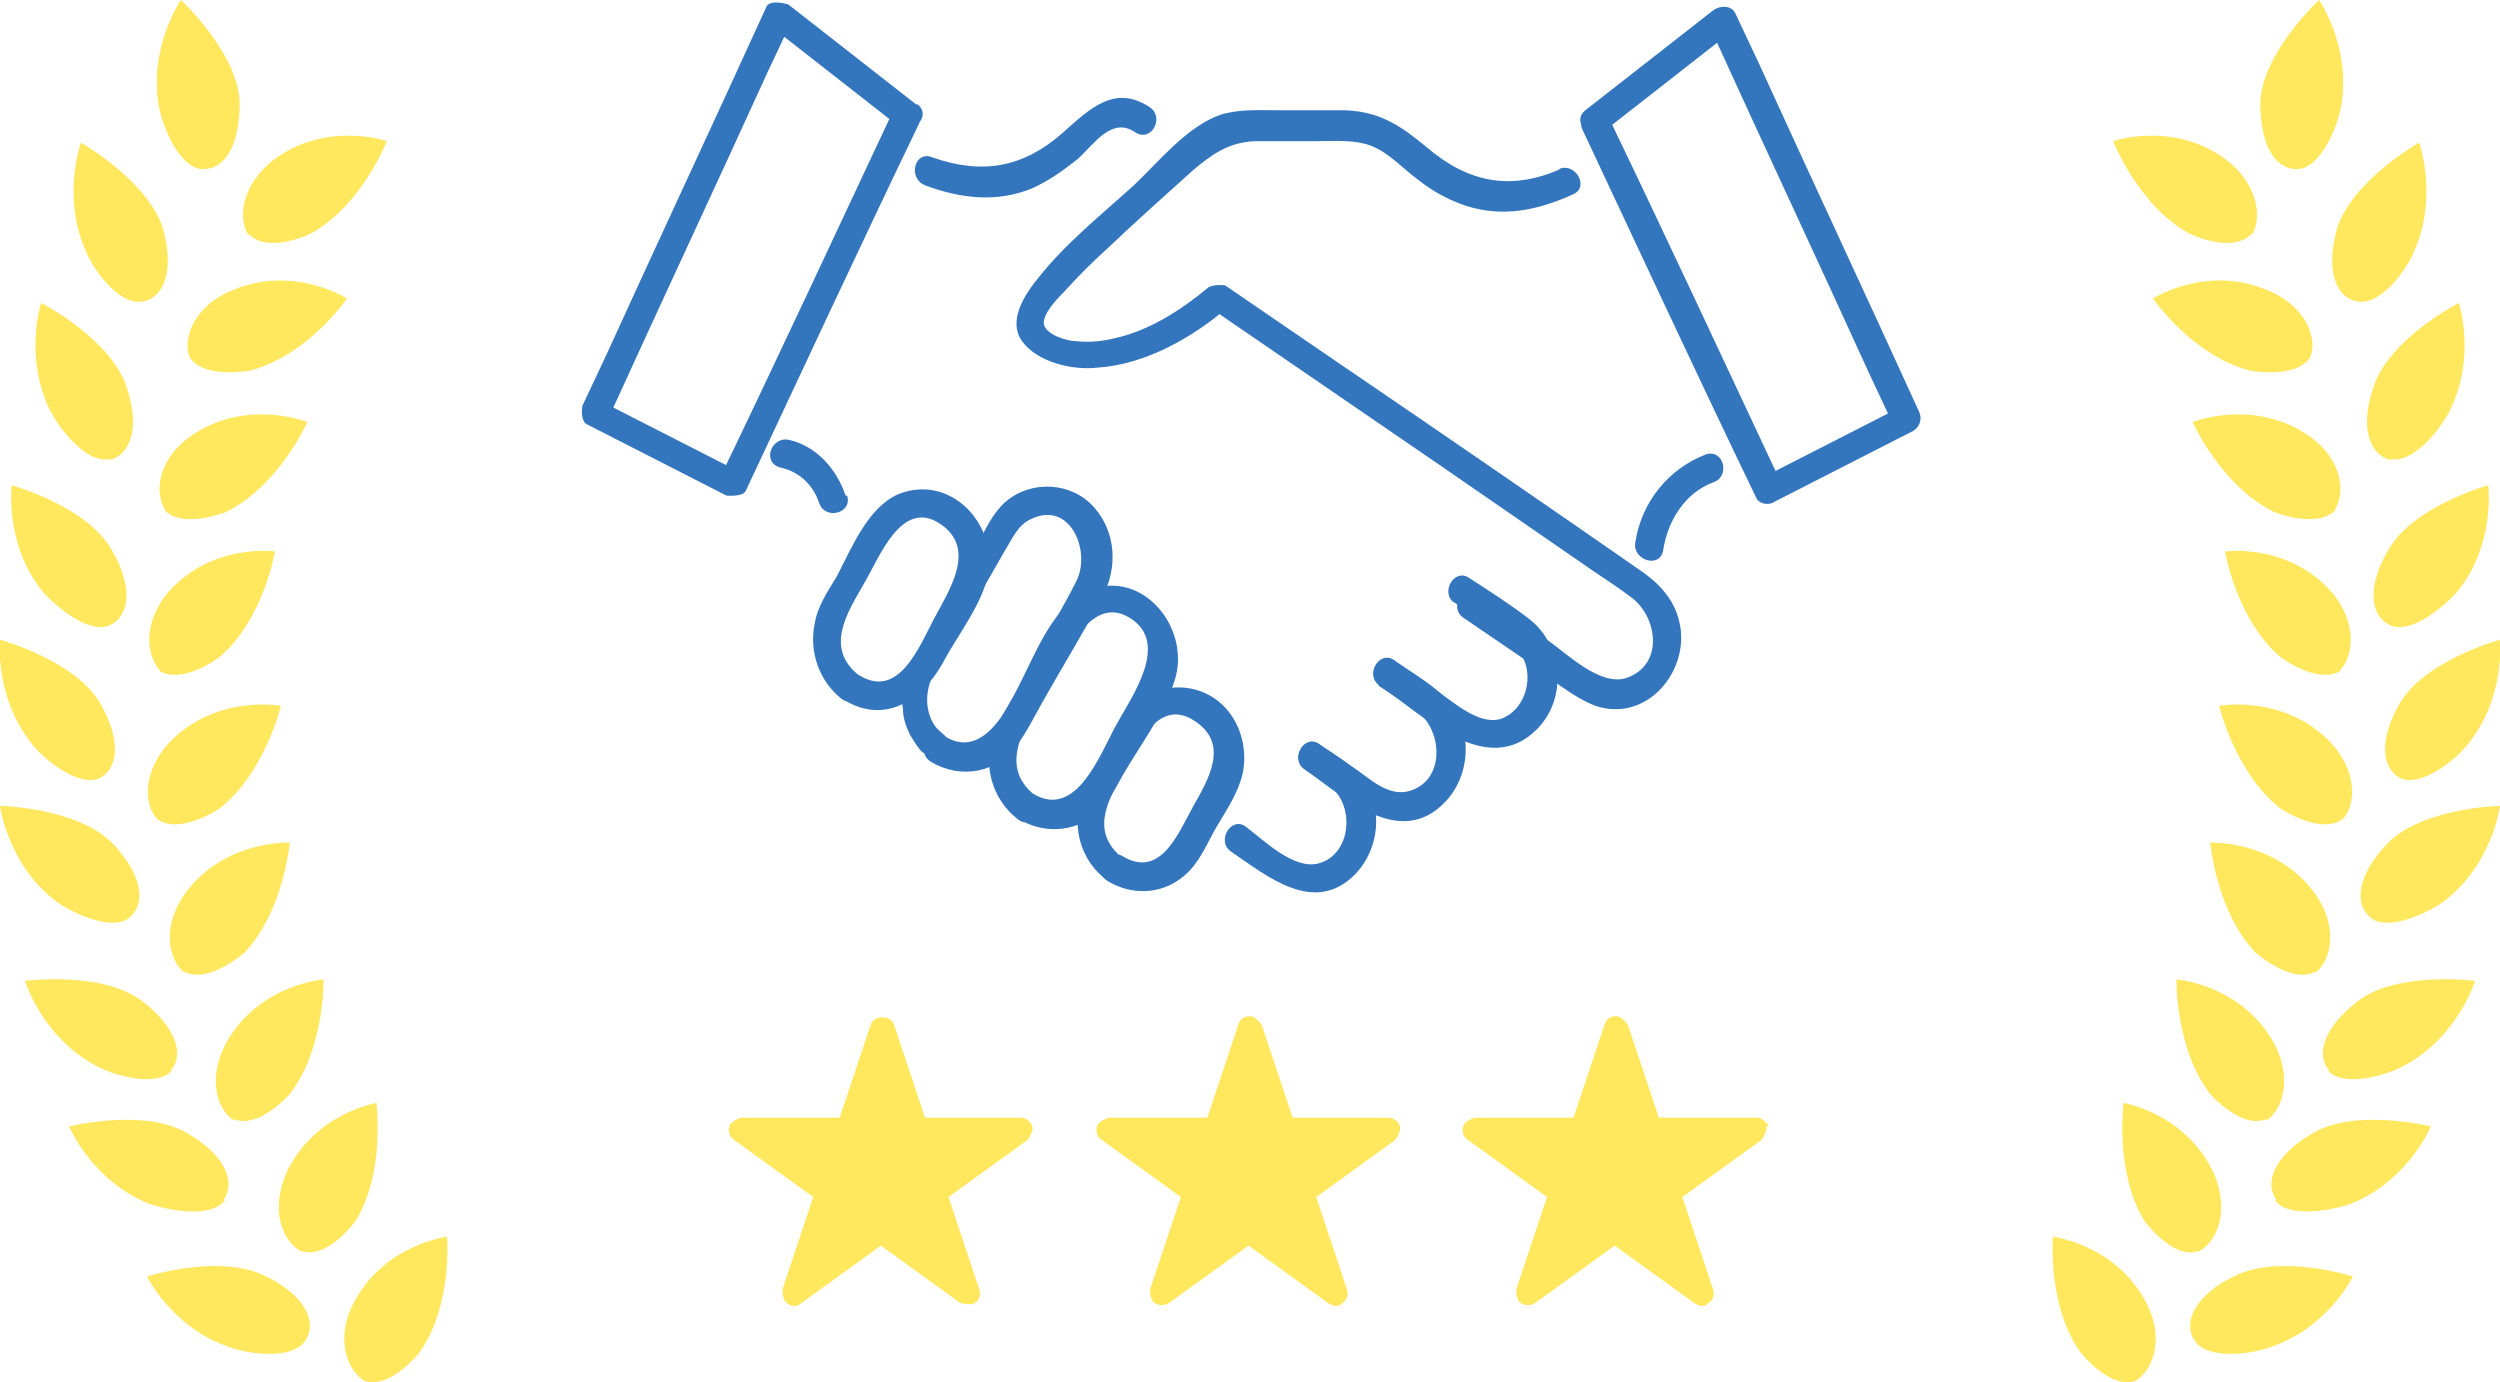 <?xml version="1.0" encoding="UTF-8"?>
<svg id="_レイヤー_2" data-name="レイヤー 2" xmlns="http://www.w3.org/2000/svg" viewBox="0 0 17 9.4">
  <defs>
    <style>
      .cls-1, .cls-2 {
        fill: #ffe75e;
      }

      .cls-3 {
        fill: #3376bd;
      }

      .cls-2 {
        fill-rule: evenodd;
      }
    </style>
  </defs>
  <g id="_レイヤー_3" data-name="レイヤー 3">
    <g>
      <g>
        <g>
          <g>
            <path class="cls-3" d="M5.85,4.6c-.25-.19-.09-.43,.03-.64,.1-.17,.25-.57,.51-.4s.06,.46-.04,.65-.24,.55-.51,.38c-.11-.06-.21,.1-.1,.17,.28,.17,.53,0,.67-.25,.1-.19,.27-.4,.31-.61,.06-.34-.26-.68-.61-.54-.21,.09-.32,.37-.42,.56-.06,.1-.13,.2-.15,.32-.04,.19,.03,.39,.18,.51,.1,.08,.24-.06,.14-.14Z"/>
            <path class="cls-3" d="M6.47,5.09c0-.07-.07-.1-.11-.15-.07-.1-.07-.23-.02-.34,.03-.06,.06-.12,.1-.17l.39-.68c.05-.08,.09-.18,.18-.22,.27-.13,.41,.22,.31,.42-.09,.18-.2,.36-.3,.54-.11,.2-.29,.7-.59,.52-.11-.06-.21,.1-.1,.17,.2,.12,.45,.08,.59-.12,.06-.08,.11-.18,.16-.27,.14-.25,.29-.49,.42-.74,.1-.19,.09-.43-.06-.6s-.42-.19-.6-.04c-.09,.08-.14,.19-.19,.29l-.26,.46c-.06,.11-.13,.23-.19,.35-.05,.1-.08,.2-.06,.31,0,.06,.02,.12,.05,.18,.02,.03,.11,.19,.11,.09,0,.13,.2,.13,.2,0Z"/>
            <path class="cls-3" d="M7.04,5.41c-.27-.21-.05-.5,.08-.72,.1-.18,.28-.66,.56-.49s.02,.53-.09,.73-.27,.64-.56,.47c-.11-.06-.21,.1-.1,.17,.16,.1,.37,.09,.52-.03,.08-.07,.13-.17,.18-.26,.12-.21,.29-.43,.36-.66,.11-.36-.24-.78-.62-.59-.22,.11-.34,.44-.45,.65-.05,.1-.12,.2-.16,.3-.08,.21-.02,.45,.16,.59,.1,.08,.24-.06,.14-.14Z"/>
            <path class="cls-3" d="M7.64,5.84c-.23-.18-.11-.39,0-.59,.09-.17,.23-.51,.48-.35s.09,.41-.01,.59-.22,.49-.48,.33c-.11-.06-.21,.1-.1,.17,.18,.11,.4,.09,.55-.06,.09-.09,.14-.22,.2-.32s.14-.22,.17-.35c.04-.19-.03-.4-.19-.51s-.38-.1-.53,.03c-.1,.08-.15,.21-.21,.32s-.14,.21-.17,.33c-.06,.2,0,.42,.17,.55,.1,.08,.24-.06,.14-.14Z"/>
          </g>
          <g>
            <path class="cls-3" d="M10.61,1.15c-.34,.15-.63,.09-.91-.15-.17-.14-.31-.24-.55-.25-.15,0-.29,0-.44,0-.14,0-.28-.01-.41,.03-.23,.08-.42,.32-.59,.48-.22,.2-.46,.39-.65,.63-.09,.11-.21,.29-.11,.43s.34,.2,.51,.18c.33-.02,.66-.21,.9-.42l-.12,.02,1.59,1.09,1,.69c.09,.06,.18,.12,.26,.18,.18,.13,.23,.46-.03,.55-.18,.06-.41-.17-.54-.26l-.47-.32c-.1-.07-.2,.1-.1,.17l.44,.3c.14,.1,.3,.24,.46,.3,.33,.11,.61-.2,.58-.51-.02-.18-.12-.3-.26-.4-.69-.48-1.39-.96-2.08-1.43l-.76-.52s-.09-.01-.12,.02c-.18,.15-.4,.29-.63,.34-.08,.02-.17,.03-.26,.02-.06,0-.2-.04-.22-.11s.1-.19,.14-.23c.09-.1,.19-.2,.29-.29,.19-.18,.39-.36,.58-.53,.13-.11,.24-.19,.42-.2,.14,0,.28,0,.42,0,.11,0,.23-.01,.34,.02,.14,.04,.24,.16,.35,.24,.1,.08,.21,.14,.33,.18,.25,.08,.49,.03,.73-.08,.11-.05,.01-.22-.1-.17h0Z"/>
            <path class="cls-3" d="M9.88,4.09l.33,.23c.06,.04,.12,.08,.15,.16,.07,.15,0,.36-.16,.41-.15,.04-.32-.12-.44-.2-.09-.07-.19-.13-.28-.2-.1-.07-.2,.1-.1,.17,.29,.2,.73,.64,1.07,.3,.21-.21,.18-.57-.05-.75-.13-.1-.27-.19-.41-.28-.1-.07-.2,.1-.1,.17h0Z"/>
            <path class="cls-3" d="M9.37,4.66c.09,.06,.18,.12,.27,.18,.17,.13,.19,.47-.06,.54-.15,.04-.28-.1-.39-.17-.07-.05-.15-.1-.22-.15-.1-.07-.2,.1-.1,.17,.27,.19,.65,.55,.96,.22,.17-.18,.18-.47,.04-.66-.1-.12-.26-.21-.39-.3-.1-.07-.2,.1-.1,.17h0Z"/>
            <path class="cls-3" d="M8.87,5.23c.07,.05,.14,.09,.2,.14,.14,.14,.11,.44-.1,.5-.17,.05-.38-.16-.5-.25-.1-.07-.2,.1-.1,.17,.25,.17,.57,.44,.85,.15,.14-.15,.18-.38,.09-.57-.07-.15-.21-.22-.34-.31-.1-.07-.2,.1-.1,.17h0Z"/>
          </g>
          <path class="cls-3" d="M6.29,1.26c.24,.09,.49,.12,.73,.02,.11-.05,.21-.12,.31-.2,.11-.1,.23-.29,.39-.18,.11,.07,.2-.1,.1-.17-.24-.16-.41,.01-.59,.17-.27,.24-.55,.29-.89,.17-.12-.05-.17,.14-.05,.19h0Z"/>
          <path class="cls-3" d="M11.6,3.09c-.26,.1-.44,.33-.48,.6-.02,.12,.17,.18,.19,.05,.03-.2,.15-.39,.34-.46,.12-.04,.07-.23-.05-.19h0Z"/>
          <path class="cls-3" d="M5.75,3.37c-.06-.18-.2-.34-.39-.38-.12-.02-.18,.16-.05,.19s.22,.12,.26,.24,.23,.07,.19-.05h0Z"/>
          <path class="cls-3" d="M10.91,.89l.87-.68-.15-.02c.36,.79,.73,1.58,1.09,2.37l.16,.34,.04-.13-.94,.48,.13,.03c-.39-.83-.78-1.67-1.18-2.5-.05-.11-.22-.01-.17,.1,.39,.83,.78,1.67,1.18,2.5,.02,.05,.09,.06,.13,.03l.94-.48c.05-.03,.06-.09,.04-.13-.36-.79-.73-1.58-1.09-2.37l-.16-.34c-.03-.06-.11-.05-.15-.02l-.87,.68c-.1,.08,.04,.22,.14,.14Z"/>
          <path class="cls-3" d="M6.23,.71L5.36,.03s-.13-.04-.15,.02c-.36,.79-.73,1.58-1.09,2.37l-.16,.34s-.02,.11,.04,.13l.94,.48s.11,.01,.13-.03c.39-.83,.78-1.67,1.18-2.5,.05-.11-.12-.21-.17-.1-.39,.83-.78,1.67-1.18,2.5l.13-.03-.94-.48,.04,.13c.36-.79,.73-1.58,1.09-2.37l.16-.34-.15,.02,.87,.68c.1,.08,.24-.06,.14-.14Z"/>
        </g>
        <g>
          <path class="cls-1" d="M6.29,7.6l-.21-.63c-.02-.07-.14-.07-.16,0l-.21,.63h-.67s-.07,.02-.08,.06c-.01,.03,0,.07,.03,.09l.54,.39-.21,.63s0,.07,.03,.09c.01,.01,.03,.02,.05,.02s.03,0,.05-.02l.54-.39,.54,.39s.07,.02,.1,0c.03-.02,.04-.06,.03-.09l-.21-.63,.54-.39s.04-.06,.03-.09c-.01-.03-.04-.06-.08-.06h-.67Z"/>
          <path class="cls-1" d="M8.79,7.6l-.21-.63s-.04-.06-.08-.06-.07,.02-.08,.06l-.21,.63h-.67s-.07,.02-.08,.06c-.01,.03,0,.07,.03,.09l.54,.39-.21,.63s0,.07,.03,.09c.03,.02,.07,.02,.1,0l.54-.39,.54,.39s.03,.02,.05,.02,.03,0,.05-.02c.03-.02,.04-.06,.03-.09l-.21-.63,.54-.39s.04-.06,.03-.09c-.01-.03-.04-.06-.08-.06h-.67Z"/>
          <path class="cls-1" d="M12.03,7.66s-.04-.06-.08-.06h-.67l-.21-.63s-.04-.06-.08-.06-.07,.02-.08,.06l-.21,.63h-.67s-.07,.02-.08,.06c-.01,.03,0,.07,.03,.09l.54,.39-.21,.63s0,.07,.03,.09c.03,.02,.07,.02,.1,0l.54-.39,.54,.39s.03,.02,.05,.02,.03,0,.05-.02c.03-.02,.04-.06,.03-.09l-.21-.63,.54-.39s.04-.06,.03-.09Z"/>
        </g>
      </g>
      <g>
        <g>
          <path class="cls-2" d="M1.25,6.61c-.1-.08-.16-.31,.02-.55,.27-.35,.7-.33,.7-.33,0,0-.04,.47-.31,.75,0,0-.24,.21-.4,.13Z"/>
          <path class="cls-2" d="M.88,6.24c-.12,.1-.41-.04-.51-.12-.32-.25-.37-.64-.37-.64,0,0,.53,.01,.77,.26,.19,.2,.23,.4,.11,.5Z"/>
          <path class="cls-2" d="M1.59,7.62c-.11-.07-.19-.29-.04-.55,.23-.38,.65-.41,.65-.41,0,0,.01,.47-.23,.78,0,0-.21,.24-.38,.17Z"/>
          <path class="cls-2" d="M1.17,7.28c-.11,.12-.41,.03-.53-.04-.36-.2-.47-.57-.47-.57,0,0,.53-.07,.8,.14,.22,.17,.29,.36,.19,.47Z"/>
          <path class="cls-2" d="M2.05,8.51c-.12-.06-.22-.27-.1-.54,.19-.4,.61-.47,.61-.47,0,0,.06,.47-.14,.8,0,0-.19,.26-.36,.21Z"/>
          <path class="cls-2" d="M2.48,9.39c-.11-.06-.21-.28-.07-.54,.21-.39,.63-.44,.63-.44,0,0,.04,.47-.19,.79,0,0-.2,.25-.37,.19Z"/>
          <path class="cls-2" d="M1.53,8.16c-.09,.13-.4,.07-.53,.02-.38-.16-.53-.52-.53-.52,0,0,.52-.13,.81,.05,.24,.14,.33,.32,.24,.45Z"/>
          <path class="cls-2" d="M2.08,9.11c-.08,.14-.39,.1-.52,.05-.39-.13-.56-.48-.56-.48,0,0,.5-.16,.81,0,.25,.12,.35,.3,.27,.43Z"/>
          <path class="cls-2" d="M1.07,5.57c-.09-.09-.11-.33,.1-.54,.32-.31,.74-.23,.74-.23,0,0-.11,.46-.42,.7,0,0-.27,.18-.42,.07Z"/>
          <path class="cls-2" d="M.68,5.29c-.14,.07-.39-.13-.47-.24C-.04,4.73,0,4.35,0,4.35c0,0,.51,.14,.68,.43,.14,.24,.13,.44,0,.51Z"/>
          <path class="cls-2" d="M1.09,4.56c-.09-.09-.13-.32,.06-.54,.3-.33,.72-.27,.72-.27,0,0-.08,.47-.38,.72,0,0-.25,.19-.41,.09Z"/>
          <path class="cls-2" d="M.75,4.25c-.14,.07-.38-.13-.47-.24-.25-.32-.2-.71-.2-.71,0,0,.51,.14,.68,.44,.14,.24,.13,.44-.01,.51Z"/>
          <path class="cls-2" d="M1.12,3.46c-.07-.11-.05-.35,.2-.51,.37-.24,.77-.08,.77-.08,0,0-.19,.43-.55,.61,0,0-.29,.12-.42-.01Z"/>
          <path class="cls-2" d="M.75,3.12c-.16,.04-.35-.21-.41-.33-.18-.37-.06-.73-.06-.73,0,0,.47,.24,.58,.57,.09,.26,.04,.46-.12,.5Z"/>
          <path class="cls-2" d="M1.29,2.43c-.05-.12,.02-.35,.3-.46,.41-.17,.77,.06,.77,.06,0,0-.27,.39-.66,.49,0,0-.31,.06-.41-.09Z"/>
          <path class="cls-2" d="M.97,2.05c-.16,.03-.34-.22-.39-.35-.16-.37-.03-.73-.03-.73,0,0,.46,.26,.56,.59,.07,.26,.02,.46-.14,.49Z"/>
          <path class="cls-2" d="M1.69,1.6c-.07-.1-.06-.34,.18-.52,.36-.26,.76-.12,.76-.12,0,0-.17,.44-.52,.63,0,0-.29,.14-.42,0Z"/>
          <path class="cls-2" d="M1.38,1.15c-.16,0-.28-.3-.3-.43C1.01,.32,1.23,0,1.23,0,1.23,0,1.62,.36,1.63,.7c0,.27-.09,.45-.25,.45Z"/>
        </g>
        <g>
          <path class="cls-2" d="M15.75,6.61c.1-.08,.16-.31-.02-.55-.27-.35-.7-.33-.7-.33,0,0,.04,.47,.31,.75,0,0,.24,.21,.4,.13Z"/>
          <path class="cls-2" d="M16.12,6.24c.12,.1,.41-.04,.51-.12,.32-.25,.37-.64,.37-.64,0,0-.53,.01-.77,.26-.19,.2-.23,.4-.11,.5Z"/>
          <path class="cls-2" d="M15.41,7.62c.11-.07,.19-.29,.04-.55-.23-.38-.65-.41-.65-.41,0,0-.01,.47,.23,.78,0,0,.21,.24,.38,.17Z"/>
          <path class="cls-2" d="M15.83,7.28c.11,.12,.41,.03,.53-.04,.36-.2,.47-.57,.47-.57,0,0-.53-.07-.8,.14-.22,.17-.29,.36-.19,.47Z"/>
          <path class="cls-2" d="M14.95,8.51c.12-.06,.22-.27,.1-.54-.19-.4-.61-.47-.61-.47,0,0-.06,.47,.14,.8,0,0,.19,.26,.36,.21Z"/>
          <path class="cls-2" d="M14.52,9.39c.11-.06,.21-.28,.07-.54-.21-.39-.63-.44-.63-.44,0,0-.04,.47,.19,.79,0,0,.2,.25,.37,.19Z"/>
          <path class="cls-2" d="M15.47,8.16c.09,.13,.4,.07,.53,.02,.38-.16,.53-.52,.53-.52,0,0-.52-.13-.81,.05-.24,.14-.33,.32-.24,.45Z"/>
          <path class="cls-2" d="M14.92,9.11c.08,.14,.39,.1,.52,.05,.39-.13,.56-.48,.56-.48,0,0-.5-.16-.81,0-.25,.12-.35,.3-.27,.43Z"/>
          <path class="cls-2" d="M15.93,5.57c.09-.09,.11-.33-.1-.54-.32-.31-.74-.23-.74-.23,0,0,.11,.46,.42,.7,0,0,.27,.18,.42,.07Z"/>
          <path class="cls-2" d="M16.32,5.29c.14,.07,.39-.13,.47-.24,.25-.32,.21-.7,.21-.7,0,0-.51,.14-.68,.43-.14,.24-.13,.44,0,.51Z"/>
          <path class="cls-2" d="M15.91,4.56c.09-.09,.13-.32-.06-.54-.3-.33-.72-.27-.72-.27,0,0,.08,.47,.38,.72,0,0,.25,.19,.41,.09Z"/>
          <path class="cls-2" d="M16.25,4.25c.14,.07,.38-.13,.47-.24,.25-.32,.2-.71,.2-.71,0,0-.51,.14-.68,.44-.14,.24-.13,.44,.01,.51Z"/>
          <path class="cls-2" d="M15.88,3.46c.07-.11,.05-.35-.2-.51-.37-.24-.77-.08-.77-.08,0,0,.19,.43,.55,.61,0,0,.29,.12,.42-.01Z"/>
          <path class="cls-2" d="M16.25,3.12c.16,.04,.35-.21,.41-.33,.18-.37,.06-.73,.06-.73,0,0-.47,.24-.58,.57-.09,.26-.04,.46,.12,.5Z"/>
          <path class="cls-2" d="M15.71,2.43c.05-.12-.02-.35-.3-.46-.41-.17-.77,.06-.77,.06,0,0,.27,.39,.66,.49,0,0,.31,.06,.41-.09Z"/>
          <path class="cls-2" d="M16.03,2.05c.16,.03,.34-.22,.39-.35,.16-.37,.03-.73,.03-.73,0,0-.46,.26-.56,.59-.07,.26-.02,.46,.14,.49Z"/>
          <path class="cls-2" d="M15.31,1.6c.07-.1,.06-.34-.18-.52-.36-.26-.76-.12-.76-.12,0,0,.17,.44,.52,.63,0,0,.29,.14,.42,0Z"/>
          <path class="cls-2" d="M15.62,1.15c.16,0,.28-.3,.3-.43C15.99,.32,15.77,0,15.77,0,15.77,0,15.38,.36,15.37,.7c0,.27,.09,.45,.25,.45Z"/>
        </g>
      </g>
    </g>
  </g>
</svg>